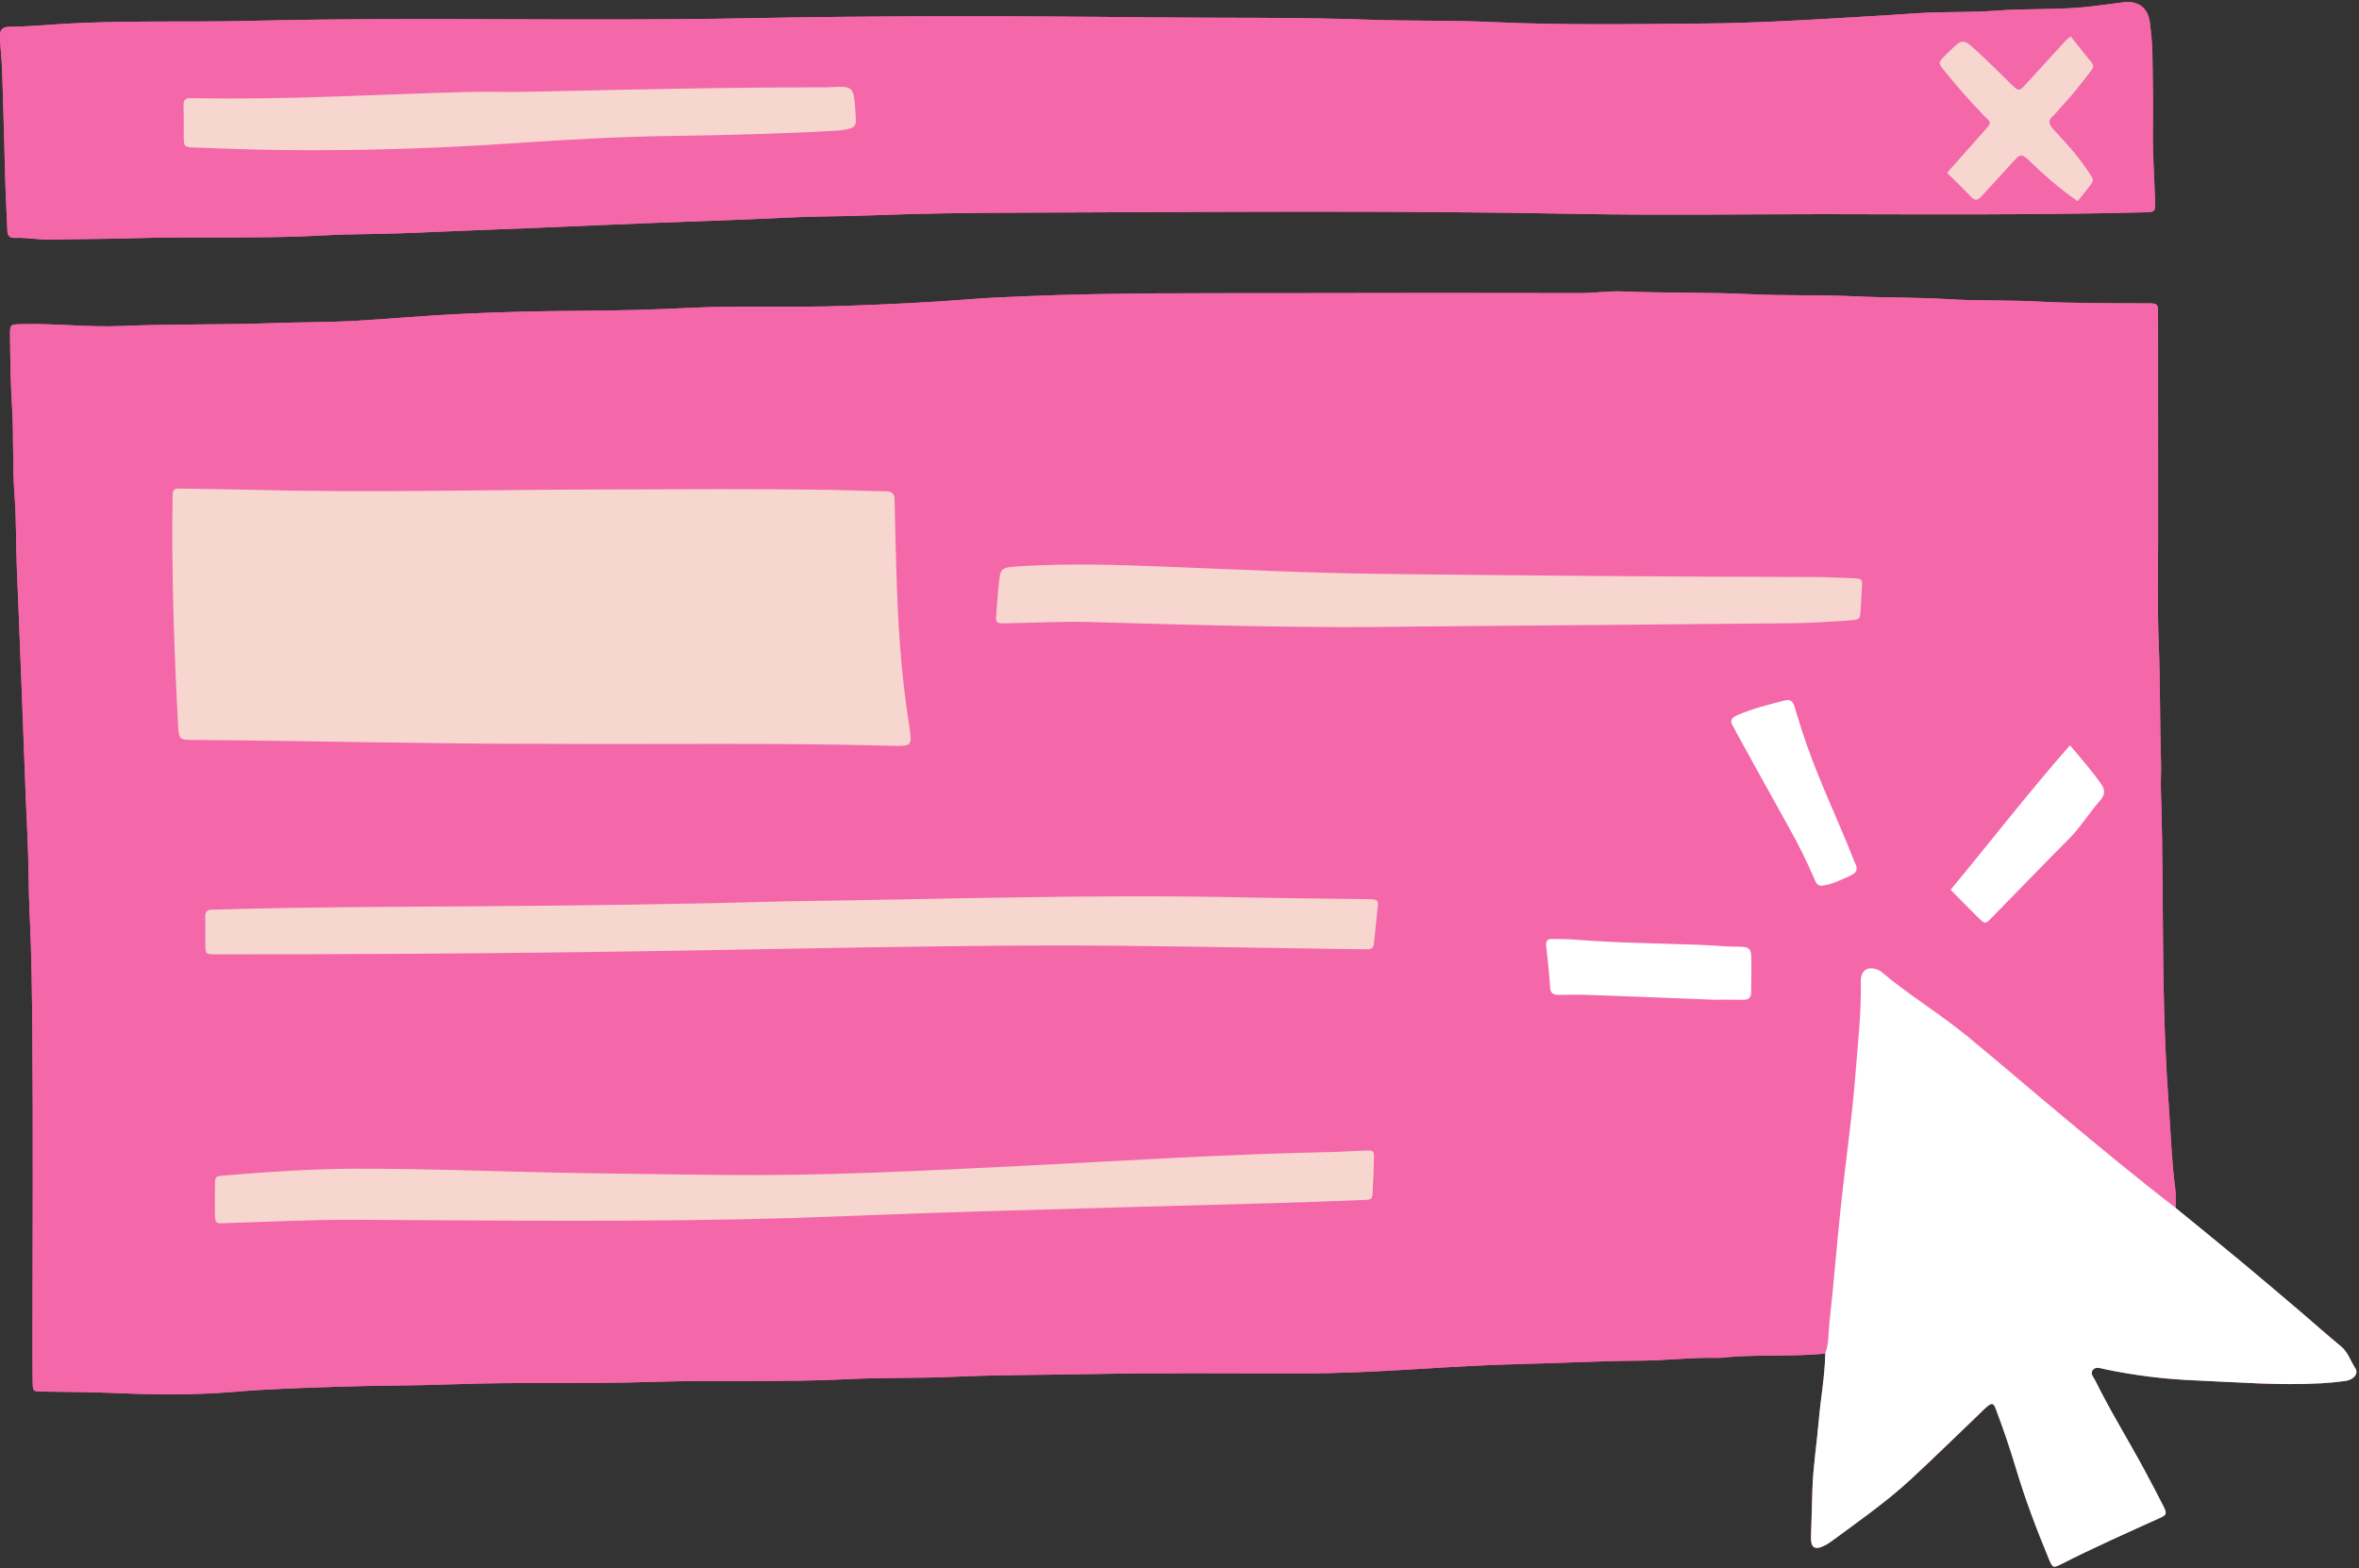 <?xml version="1.0" encoding="UTF-8" standalone="no"?><svg xmlns="http://www.w3.org/2000/svg" xmlns:xlink="http://www.w3.org/1999/xlink" fill="#000000" height="312.6" preserveAspectRatio="xMidYMid meet" version="1" viewBox="-0.0 -0.4 470.1 312.6" width="470.1" zoomAndPan="magnify"><rect x="-0.0" y="-0.4" width="470.1" height="312.6" fill="#333333" stroke="none"/><g id="change1_1"><path d="M363.739,269.382c-6.885,0.699-13.824,0.084-20.708,0.838 c-0.167,0.018-0.337,0.027-0.506,0.022c-5.235-0.145-10.442,0.524-15.669,0.554 c-7.846,0.045-15.68,0.486-23.522,0.666c-6.985,0.16-13.975,0.581-20.952,1.012 c-7.743,0.479-15.478,0.877-23.238,0.866c-14.182-0.02-28.368-0.133-42.546,0.14 c-8.939,0.172-17.889,0.134-26.817,0.54c-6.833,0.311-13.669,0.101-20.488,0.453 c-13.158,0.678-26.329,0.127-39.481,0.559c-13.248,0.435-26.501-0.022-39.737,0.481 c-7.507,0.285-15.013,0.22-22.514,0.474c-6.989,0.236-13.989,0.436-20.953,1.027 c-7.678,0.651-15.352,0.584-23.012,0.261c-5.059-0.213-10.11-0.266-15.167-0.317 c-1.862-0.019-1.893-0.054-1.922-2.071c-0.04-2.701-0.034-5.403-0.033-8.104 c0.009-20.514,0.148-41.029-0.032-61.541c-0.068-7.755-0.14-15.525-0.524-23.271 c-0.264-5.313-0.184-10.626-0.451-15.93c-0.44-8.757-0.674-17.522-1.039-26.28 c-0.362-8.675-0.648-17.353-1.039-26.024c-0.232-5.143-0.101-10.297-0.488-15.42 c-0.447-5.902-0.135-11.813-0.503-17.701c-0.296-4.721-0.343-9.438-0.394-14.159 c-0.024-2.208,0.019-2.189,2.245-2.253c6.667-0.191,13.316,0.664,19.982,0.371 c10.034-0.441,20.082-0.197,30.11-0.574c5.48-0.206,10.965-0.141,16.436-0.454 c6.724-0.384,13.435-1.005,20.161-1.342c8.424-0.423,16.856-0.62,25.294-0.664 c6.997-0.037,14.006-0.215,20.988-0.571c10.38-0.529,20.757-0.023,31.126-0.4 c8.416-0.306,16.83-0.68,25.23-1.358c3.356-0.271,6.731-0.397,10.094-0.542 c17.963-0.775,35.941-0.604,53.914-0.644c19.079-0.043,38.157-0.051,57.236-0.008 c2.874,0.006,5.723-0.447,8.587-0.329c8.431,0.346,16.878,0.135,25.298,0.543 c7.087,0.344,14.174,0.098,21.248,0.441c6.153,0.298,12.32,0.17,18.456,0.561 c5.821,0.371,11.641,0.145,17.447,0.452c7.336,0.388,14.671,0.349,22.009,0.374 c2.156,0.007,2.19,0.036,2.192,2.308c0.012,14.773,0.001,29.547,0.013,44.32 c0.005,7.007-0.163,14.022,0.122,21.018c0.323,7.929,0.203,15.859,0.459,23.782 c0.06,1.837-0.081,3.658-0.022,5.485c0.434,13.327,0.296,26.662,0.551,39.99 c0.145,7.582,0.449,15.171,0.998,22.733c0.409,5.624,0.581,11.271,1.315,16.873 c0.163,1.246,0.058,2.527,0.076,3.793c-7.873-6.081-15.525-12.436-23.163-18.807 c-6.088-5.077-12.092-10.252-18.21-15.296c-5.541-4.568-11.719-8.267-17.201-12.899 c-0.191-0.162-0.405-0.315-0.634-0.41c-2.16-0.89-3.57,0.008-3.536,2.265 c0.061,4.138-0.2,8.26-0.563,12.378c-0.385,4.365-0.686,8.738-1.158,13.093 c-0.716,6.614-1.617,13.209-2.314,19.825c-0.794,7.538-1.371,15.1-2.215,22.631 C364.343,265.218,364.491,267.368,363.739,269.382z M108.438,147.853 c23.045,0.154,46.093-0.253,69.136,0.395c4.198,0.118,4.252,0.04,3.608-4.021 c-1.656-10.442-2.304-20.963-2.574-31.516c-0.114-4.472-0.265-8.944-0.329-13.416 c-0.018-1.285-0.476-1.769-1.78-1.78c-3.544-0.03-7.086-0.208-10.63-0.267 c-15.195-0.252-30.391-0.117-45.587-0.089c-23.298,0.042-46.594,0.695-69.893,0.074 c-4.81-0.128-9.622-0.168-14.433-0.253c-0.884-0.015-1.545-0.061-1.565,1.275 c-0.233,15.201,0.284,30.382,1.073,45.558c0.172,3.302,0.174,3.302,3.585,3.275 c0.422-0.003,0.844,0.006,1.266,0.01C63.025,147.271,85.728,147.886,108.438,147.853z M157.368,179.234c-20.713,0.585-41.897,0.87-63.083,1.008c-16.712,0.109-33.425,0.138-50.133,0.619 c-0.591,0.017-1.182,0.06-1.772,0.039c-1.051-0.038-1.524,0.369-1.48,1.49 c0.07,1.77,0.001,3.545,0.018,5.317c0.02,2.063,0.033,2.097,2.088,2.101 c5.571,0.013,11.142-0.002,16.713-0.013c25.407-0.047,50.813-0.29,76.215-0.723 c24.136-0.412,48.27-0.962,72.411-1.021c20.513-0.05,41.018,0.478,61.527,0.734 c0.844,0.011,1.689-0.016,2.532,0.017c0.787,0.031,1.305-0.219,1.391-1.076 c0.262-2.602,0.533-5.204,0.793-7.806c0.076-0.762-0.343-1.063-1.049-1.076 c-0.591-0.011-1.181-0.03-1.772-0.038c-8.187-0.116-16.374-0.183-24.559-0.356 C217.409,177.822,187.624,178.833,157.368,179.234z M158.038,242.369 c12.398-0.447,24.794-0.951,37.194-1.327c19.824-0.6,39.651-1.105,59.477-1.671 c5.652-0.161,11.302-0.383,16.953-0.6c1.792-0.069,1.808-0.103,1.895-1.873 c0.103-2.107,0.211-4.215,0.245-6.324c0.026-1.632-0.035-1.689-1.733-1.645 c-2.362,0.061-4.721,0.251-7.082,0.297c-20.594,0.402-41.145,1.752-61.711,2.767 c-19.642,0.97-39.278,2.003-58.953,1.796c-9.199-0.096-18.398-0.223-27.597-0.36 c-15.19-0.226-30.37-0.905-45.565-0.893c-8.871,0.007-17.707,0.642-26.54,1.362 c-1.732,0.141-1.75,0.165-1.787,1.999c-0.031,1.519-0.004,3.038-0.006,4.558 c-0.004,3.39-0.094,3.004,3.058,2.899c8.435-0.282,16.866-0.672,25.31-0.631 C100.143,242.863,129.093,243.22,158.038,242.369z M281.872,124.478 c26.456-0.227,50.845-0.416,75.233-0.665c3.794-0.039,7.589-0.287,11.376-0.55 c2.216-0.154,2.205-0.254,2.32-2.375c0.068-1.264,0.144-2.527,0.225-3.79 c0.136-2.127,0.14-2.159-1.903-2.251c-2.529-0.114-5.06-0.233-7.59-0.237 c-28.778-0.046-57.554-0.289-86.329-0.623c-14.178-0.165-28.339-0.865-42.505-1.425 c-9.784-0.387-19.565-0.703-29.352-0.104c-4.018,0.246-4.019,0.224-4.356,4.108 c-0.029,0.336-0.075,0.671-0.102,1.007c-0.133,1.681-0.257,3.363-0.395,5.044 c-0.069,0.85,0.294,1.256,1.158,1.221c0.59-0.024,1.181-0.015,1.772-0.025 c5.231-0.091,10.468-0.389,15.692-0.238C239.387,124.217,261.656,124.851,281.872,124.478z M341.615,198.855c1.518,0,3.628-0.031,5.735,0.013c1.034,0.022,1.602-0.333,1.608-1.421 c0.013-2.362,0.107-4.726,0.036-7.085c-0.049-1.646-0.494-2.065-2.203-2.062 c-2.787,0.006-5.553-0.292-8.33-0.392c-8.253-0.297-16.514-0.372-24.752-1.035 c-1.427-0.115-2.866-0.078-4.3-0.13c-0.956-0.035-1.395,0.34-1.287,1.352 c0.295,2.762,0.618,5.523,0.789,8.294c0.079,1.287,0.699,1.513,1.78,1.496 c2.109-0.033,4.22-0.049,6.327,0.026C325.02,198.197,333.02,198.522,341.615,198.855z M412.499,148.155c-8.293,9.435-15.84,19.212-23.785,28.787c1.834,1.852,3.642,3.714,5.491,5.535 c1.378,1.358,1.416,1.349,2.745-0.008c5.124-5.233,10.205-10.509,15.37-15.7 c2.329-2.341,4.015-5.179,6.198-7.626c0.88-0.987,1.083-2.027,0.258-3.2 C416.89,153.266,414.756,150.803,412.499,148.155z M363.22,176.123 c2.022-0.317,3.826-1.222,5.663-2.067c1.205-0.554,1.358-1.328,0.809-2.415 c-0.189-0.374-0.328-0.775-0.483-1.166c-2.944-7.431-6.418-14.645-9.079-22.19 c-0.895-2.537-1.706-5.105-2.469-7.684c-0.309-1.045-0.747-1.7-1.927-1.4 c-3.261,0.827-6.53,1.626-9.626,2.99c-1.049,0.462-1.462,1.069-0.762,2.138 c0.275,0.421,0.468,0.895,0.712,1.337c3.499,6.336,6.974,12.686,10.513,19 c1.814,3.236,3.458,6.547,4.932,9.948C361.831,175.376,362.067,176.274,363.22,176.123z M363.367,42.285 c-16.29,0-32.585,0.262-48.869-0.053c-37.13-0.718-74.26-0.365-111.39-0.245 c-9.863,0.032-19.74,0.15-29.596,0.538c-5.563,0.218-11.13,0.164-16.685,0.446 c-8.67,0.439-17.345,0.709-26.018,1.038c-8.082,0.306-16.162,0.681-24.244,1.018 c-8.673,0.361-17.348,0.659-26.017,1.046c-5.311,0.237-10.625,0.133-15.925,0.44 c-12.731,0.738-25.477,0.172-38.206,0.57c-5.397,0.169-10.79,0.141-16.183,0.276 c-2.457,0.062-4.872-0.442-7.32-0.346c-1.124,0.044-1.422-0.541-1.454-1.558 c-0.096-3.031-0.299-6.058-0.39-9.089c-0.233-7.754-0.382-15.512-0.669-23.264 c-0.078-2.098-0.376-4.19-0.402-6.301C-0.016,5.506,0.507,4.961,1.783,4.948 c3.033-0.03,6.055-0.268,9.082-0.477C23.836,3.575,36.839,4.082,49.822,3.76 c32.908-0.817,65.825,0.131,98.728-0.519c26.667-0.527,53.33-0.477,79.99-0.185 c14.763,0.162,29.534-0.056,44.287,0.472c8.182,0.293,16.366,0.092,24.536,0.47 c14.256,0.66,28.514,0.407,42.769,0.284c8.422-0.073,16.845-0.528,25.256-1.012 c5.631-0.324,11.264-0.664,16.89-1.043c5.144-0.347,10.296-0.093,15.414-0.496 c6.558-0.516,13.154-0.063,19.689-0.934c1.834-0.244,3.676-0.434,5.506-0.709 c3.466-0.52,5.196,1.312,5.54,4.03c0.274,2.17,0.472,4.36,0.513,6.545 c0.096,5.063,0.133,10.128,0.085,15.192c-0.043,4.558,0.282,9.098,0.434,13.647 c0.079,2.381,0.017,2.364-2.307,2.423C405.894,42.464,384.63,42.319,363.367,42.285z M103.081,17.931 c-3.459,0-6.919-0.079-10.376,0.013c-17.795,0.474-35.575,1.574-53.389,1.229 c-0.422-0.008-0.846,0.03-1.265,0c-1.068-0.076-1.52,0.354-1.48,1.469 c0.072,2.023,0.035,4.05,0.048,6.075c0.014,2.136,0.014,2.214,2.255,2.294 c5.817,0.208,11.637,0.42,17.457,0.49c15.616,0.186,31.214-0.334,46.795-1.403 c10.186-0.699,20.384-1.256,30.592-1.398c10.886-0.151,21.765-0.435,32.635-1.039 c1.013-0.056,2.016-0.147,2.997-0.438c0.848-0.251,1.28-0.772,1.216-1.663 c-0.108-1.513-0.138-3.039-0.362-4.536c-0.249-1.663-0.843-2.1-2.577-2.12 c-1.095-0.013-2.192,0.108-3.288,0.106C143.916,16.978,123.501,17.516,103.081,17.931z M412.64,6.85 c-0.408,0.346-0.754,0.582-1.029,0.882c-2.565,2.796-5.118,5.603-7.675,8.405 c-1.608,1.762-1.596,1.749-3.236,0.146c-2.17-2.122-4.32-4.267-6.555-6.32 c-3.011-2.767-3.042-2.733-5.856,0.039c-0.18,0.178-0.361,0.355-0.539,0.534 c-1.554,1.569-1.565,1.578-0.237,3.224c2.437,3.02,4.995,5.935,7.695,8.724 c1.591,1.643,1.884,1.334,0.07,3.371c-2.403,2.699-4.798,5.405-7.266,8.187 c1.717,1.709,3.344,3.285,4.918,4.913c0.753,0.779,1.289,0.474,1.877-0.169 c1.99-2.178,4.013-4.327,5.985-6.521c1.973-2.195,1.951-2.211,4.076-0.171 c2.851,2.735,5.844,5.295,9.159,7.594c0.57-0.699,1.072-1.263,1.517-1.87 c1.891-2.579,2.11-1.814,0.151-4.688c-1.905-2.794-4.193-5.284-6.49-7.751 c-0.907-0.974-1.183-1.732-0.062-2.696c0.571-0.49,1.011-1.129,1.532-1.681 c2.086-2.212,3.975-4.586,5.806-7.01c0.457-0.605,1.004-1.131,0.307-1.966 C415.389,10.352,414.055,8.625,412.64,6.85z M363.739,269.382c0.752-2.014,0.603-4.164,0.836-6.242 c0.845-7.532,1.422-15.093,2.215-22.631c0.697-6.616,1.597-13.21,2.314-19.825 c0.472-4.355,0.773-8.729,1.158-13.093c0.363-4.118,0.624-8.24,0.563-12.378 c-0.033-2.257,1.376-3.155,3.536-2.265c0.229,0.094,0.443,0.248,0.634,0.41 c5.482,4.633,11.66,8.331,17.201,12.899c6.118,5.043,12.122,10.218,18.21,15.296 c7.638,6.371,15.289,12.726,23.163,18.807c4.304,3.522,8.627,7.02,12.905,10.574 c4.018,3.338,7.994,6.725,11.974,10.108c2.696,2.292,5.324,4.667,8.064,6.905 c1.439,1.176,1.888,2.931,2.857,4.373c0.703,1.047-0.349,2.3-1.963,2.52 c-1.585,0.216-3.181,0.373-4.778,0.464c-8.44,0.479-16.863-0.228-25.282-0.579 c-6.041-0.252-12.075-0.995-18.022-2.251c-0.767-0.162-1.78-0.575-2.33,0.255 c-0.471,0.711,0.25,1.43,0.574,2.086c3.025,6.13,6.645,11.935,9.873,17.954 c1.236,2.304,2.461,4.615,3.638,6.949c0.81,1.606,0.733,1.806-0.785,2.492 c-6.532,2.952-13.078,5.872-19.476,9.111c-1.678,0.85-1.762,0.828-2.546-1.062 c-2.455-5.92-4.722-11.911-6.556-18.056c-1.182-3.96-2.521-7.866-3.976-11.732 c-0.471-1.251-0.77-1.322-1.765-0.513c-0.522,0.425-0.982,0.925-1.47,1.392 c-4.571,4.372-9.08,8.811-13.728,13.1c-5.027,4.639-10.647,8.542-16.145,12.589 c-0.338,0.248-0.717,0.447-1.094,0.633c-1.943,0.957-2.728,0.385-2.645-1.854 c0.115-3.098,0.185-6.198,0.279-9.298c0.138-4.55,0.863-9.046,1.247-13.572 C362.803,278.419,363.664,273.939,363.739,269.382z M347.35,198.869c1.034,0.022,1.602-0.333,1.608-1.421 c0.013-2.362,0.107-4.726,0.036-7.085c-0.049-1.646-0.494-2.065-2.203-2.062 c-2.787,0.006-5.553-0.292-8.33-0.392c-8.253-0.297-16.514-0.372-24.752-1.035 c-1.427-0.115-2.866-0.078-4.3-0.13c-0.956-0.035-1.395,0.34-1.287,1.352 c0.295,2.762,0.618,5.523,0.789,8.294c0.079,1.287,0.699,1.513,1.78,1.496 c2.109-0.033,4.22-0.049,6.327,0.026c8.001,0.286,16.002,0.611,24.596,0.945 C343.133,198.855,345.242,198.825,347.35,198.869z M388.714,176.942c1.834,1.852,3.642,3.714,5.491,5.535 c1.378,1.358,1.416,1.349,2.745-0.008c5.124-5.233,10.205-10.509,15.37-15.7 c2.329-2.341,4.015-5.179,6.198-7.626c0.88-0.987,1.083-2.027,0.258-3.2 c-1.885-2.677-4.02-5.141-6.277-7.789C404.206,157.589,396.658,167.367,388.714,176.942z M368.882,174.056c1.205-0.554,1.358-1.328,0.809-2.415c-0.189-0.374-0.328-0.775-0.483-1.166 c-2.944-7.431-6.418-14.645-9.079-22.19c-0.895-2.537-1.706-5.105-2.469-7.684 c-0.309-1.045-0.747-1.7-1.927-1.4c-3.261,0.827-6.53,1.626-9.626,2.99 c-1.049,0.462-1.462,1.069-0.762,2.138c0.275,0.421,0.468,0.895,0.712,1.337 c3.499,6.336,6.974,12.686,10.513,19c1.814,3.236,3.458,6.547,4.932,9.948 c0.33,0.762,0.566,1.66,1.719,1.508C365.241,175.806,367.046,174.9,368.882,174.056z M108.438,147.853c-22.71,0.033-45.413-0.582-68.121-0.756c-0.422-0.003-0.844-0.013-1.266-0.01 c-3.411,0.026-3.413,0.027-3.585-3.275c-0.789-15.176-1.306-30.357-1.073-45.558 c0.02-1.336,0.681-1.29,1.565-1.275c4.811,0.084,9.623,0.124,14.433,0.253 c23.299,0.621,46.595-0.032,69.893-0.074c15.196-0.028,30.392-0.163,45.587,0.089 c3.544,0.059,7.086,0.237,10.63,0.267c1.304,0.011,1.761,0.495,1.78,1.78 c0.064,4.473,0.214,8.944,0.329,13.416c0.27,10.553,0.918,21.074,2.574,31.516 c0.644,4.061,0.589,4.139-3.608,4.021C154.532,147.6,131.483,148.007,108.438,147.853z M94.285,180.242c-16.712,0.109-33.425,0.138-50.133,0.619c-0.591,0.017-1.182,0.06-1.772,0.039 c-1.051-0.038-1.524,0.369-1.48,1.49c0.07,1.77,0.001,3.545,0.018,5.317 c0.02,2.063,0.033,2.097,2.088,2.101c5.571,0.013,11.142-0.002,16.713-0.013 c25.407-0.047,50.813-0.29,76.215-0.723c24.136-0.412,48.27-0.962,72.411-1.021 c20.513-0.05,41.018,0.478,61.527,0.734c0.844,0.011,1.689-0.016,2.532,0.017 c0.787,0.031,1.305-0.219,1.391-1.076c0.262-2.602,0.533-5.204,0.793-7.806 c0.076-0.762-0.343-1.063-1.049-1.076c-0.591-0.011-1.181-0.03-1.772-0.038 c-8.187-0.116-16.374-0.183-24.559-0.356c-29.801-0.628-59.586,0.383-89.842,0.784 C136.654,179.819,115.471,180.104,94.285,180.242z M195.232,241.042 c19.824-0.6,39.651-1.105,59.477-1.671c5.652-0.161,11.302-0.383,16.953-0.6 c1.792-0.069,1.808-0.103,1.895-1.873c0.103-2.107,0.211-4.215,0.245-6.324 c0.026-1.632-0.035-1.689-1.733-1.645c-2.362,0.061-4.721,0.251-7.082,0.297 c-20.594,0.402-41.145,1.752-61.711,2.767c-19.642,0.97-39.278,2.003-58.953,1.796 c-9.199-0.096-18.398-0.223-27.597-0.36c-15.19-0.226-30.37-0.905-45.565-0.893 c-8.871,0.007-17.707,0.642-26.54,1.362c-1.732,0.141-1.75,0.165-1.787,1.999 c-0.031,1.519-0.004,3.038-0.006,4.558c-0.004,3.39-0.094,3.004,3.058,2.899 c8.435-0.282,16.866-0.672,25.31-0.631c28.949,0.14,57.899,0.497,86.844-0.354 C170.436,241.922,182.832,241.418,195.232,241.042z M357.105,123.813 c3.794-0.039,7.589-0.287,11.376-0.55c2.216-0.154,2.205-0.254,2.32-2.375 c0.068-1.264,0.144-2.527,0.225-3.79c0.136-2.127,0.14-2.159-1.903-2.251 c-2.529-0.114-5.06-0.233-7.59-0.237c-28.778-0.046-57.554-0.289-86.329-0.623 c-14.178-0.165-28.339-0.865-42.505-1.425c-9.784-0.387-19.565-0.703-29.352-0.104 c-4.018,0.246-4.019,0.224-4.356,4.108c-0.029,0.336-0.075,0.671-0.102,1.007 c-0.133,1.681-0.257,3.363-0.395,5.044c-0.069,0.85,0.294,1.256,1.158,1.221 c0.59-0.024,1.181-0.015,1.772-0.025c5.231-0.091,10.468-0.389,15.692-0.238 c22.271,0.643,44.54,1.277,64.756,0.903C308.329,124.251,332.717,124.061,357.105,123.813z M92.705,17.945c-17.795,0.474-35.575,1.574-53.389,1.229c-0.422-0.008-0.846,0.03-1.265,0 c-1.068-0.076-1.52,0.354-1.48,1.469c0.072,2.023,0.035,4.05,0.048,6.075 c0.014,2.136,0.014,2.214,2.255,2.294c5.817,0.208,11.637,0.42,17.457,0.49 c15.616,0.186,31.214-0.334,46.795-1.403c10.186-0.699,20.384-1.256,30.592-1.398 c10.886-0.151,21.765-0.435,32.635-1.039c1.013-0.056,2.016-0.147,2.997-0.438 c0.848-0.251,1.28-0.772,1.216-1.663c-0.108-1.513-0.138-3.039-0.362-4.536 c-0.249-1.663-0.843-2.1-2.577-2.12c-1.095-0.013-2.192,0.108-3.288,0.106 c-20.422-0.032-40.837,0.507-61.257,0.922C99.622,17.931,96.161,17.853,92.705,17.945z M411.61,7.732 c-2.565,2.796-5.118,5.603-7.675,8.405c-1.608,1.762-1.596,1.749-3.236,0.146 c-2.17-2.122-4.32-4.267-6.555-6.32c-3.011-2.767-3.042-2.733-5.856,0.039 c-0.18,0.178-0.361,0.355-0.539,0.534c-1.554,1.569-1.565,1.578-0.237,3.224 c2.437,3.02,4.995,5.935,7.695,8.724c1.591,1.643,1.884,1.334,0.07,3.371 c-2.403,2.699-4.798,5.405-7.266,8.187c1.717,1.709,3.344,3.285,4.918,4.913 c0.753,0.779,1.289,0.474,1.877-0.169c1.99-2.178,4.013-4.327,5.985-6.521 c1.973-2.195,1.951-2.211,4.076-0.171c2.851,2.735,5.844,5.295,9.159,7.594 c0.57-0.699,1.072-1.263,1.517-1.87c1.891-2.579,2.11-1.814,0.151-4.688 c-1.905-2.794-4.193-5.284-6.49-7.751c-0.907-0.974-1.183-1.732-0.062-2.696 c0.571-0.49,1.011-1.129,1.532-1.681c2.086-2.212,3.975-4.586,5.806-7.01 c0.457-0.605,1.004-1.131,0.307-1.966c-1.397-1.675-2.732-3.402-4.147-5.176 C412.232,7.196,411.886,7.432,411.61,7.732z" fill="#f468a9"/></g><g id="change1_2"><path d="M363.739,269.382c-6.885,0.699-13.824,0.084-20.708,0.838 c-0.167,0.018-0.337,0.027-0.506,0.022c-5.235-0.145-10.442,0.524-15.669,0.554 c-7.846,0.045-15.68,0.486-23.522,0.666c-6.985,0.16-13.975,0.581-20.952,1.012 c-7.743,0.479-15.478,0.877-23.238,0.866c-14.182-0.02-28.368-0.133-42.546,0.14 c-8.939,0.172-17.889,0.134-26.817,0.54c-6.833,0.311-13.669,0.101-20.488,0.453 c-13.158,0.678-26.329,0.127-39.481,0.559c-13.248,0.435-26.501-0.022-39.737,0.481 c-7.507,0.285-15.013,0.22-22.514,0.474c-6.989,0.236-13.989,0.436-20.953,1.027 c-7.678,0.651-15.352,0.584-23.012,0.261c-5.059-0.213-10.11-0.266-15.167-0.317 c-1.862-0.019-1.893-0.054-1.922-2.071c-0.04-2.701-0.034-5.403-0.033-8.104 c0.009-20.514,0.148-41.029-0.032-61.541c-0.068-7.755-0.14-15.525-0.524-23.271 c-0.264-5.313-0.184-10.626-0.451-15.93c-0.44-8.757-0.674-17.522-1.039-26.28 c-0.362-8.675-0.648-17.353-1.039-26.024c-0.232-5.143-0.101-10.297-0.488-15.42 c-0.447-5.902-0.135-11.813-0.503-17.701c-0.296-4.721-0.343-9.438-0.394-14.159 c-0.024-2.208,0.019-2.189,2.245-2.253c6.667-0.191,13.316,0.664,19.982,0.371 c10.034-0.441,20.082-0.197,30.11-0.574c5.48-0.206,10.965-0.141,16.436-0.454 c6.724-0.384,13.435-1.005,20.161-1.342c8.424-0.423,16.856-0.62,25.294-0.664 c6.997-0.037,14.006-0.215,20.988-0.571c10.38-0.529,20.757-0.023,31.126-0.4 c8.416-0.306,16.83-0.68,25.23-1.358c3.356-0.271,6.731-0.397,10.094-0.542 c17.963-0.775,35.941-0.604,53.914-0.644c19.079-0.043,38.157-0.051,57.236-0.008 c2.874,0.006,5.723-0.447,8.587-0.329c8.431,0.346,16.878,0.135,25.298,0.543 c7.087,0.344,14.174,0.098,21.248,0.441c6.153,0.298,12.32,0.17,18.456,0.561 c5.821,0.371,11.641,0.145,17.447,0.452c7.336,0.388,14.671,0.349,22.009,0.374 c2.156,0.007,2.19,0.036,2.192,2.308c0.012,14.773,0.001,29.547,0.013,44.32 c0.005,7.007-0.163,14.022,0.122,21.018c0.323,7.929,0.203,15.859,0.459,23.782 c0.06,1.837-0.081,3.658-0.022,5.485c0.434,13.327,0.296,26.662,0.551,39.99 c0.145,7.582,0.449,15.171,0.998,22.733c0.409,5.624,0.581,11.271,1.315,16.873 c0.163,1.246,0.058,2.527,0.076,3.793c-7.873-6.081-15.525-12.436-23.163-18.807 c-6.088-5.077-12.092-10.252-18.21-15.296c-5.541-4.568-11.719-8.267-17.201-12.899 c-0.191-0.162-0.405-0.315-0.634-0.41c-2.16-0.89-3.57,0.008-3.536,2.265 c0.061,4.138-0.2,8.26-0.563,12.378c-0.385,4.365-0.686,8.738-1.158,13.093 c-0.716,6.614-1.617,13.209-2.314,19.825c-0.794,7.538-1.371,15.1-2.215,22.631 C364.343,265.218,364.491,267.368,363.739,269.382z M108.438,147.853 c23.045,0.154,46.093-0.253,69.136,0.395c4.198,0.118,4.252,0.04,3.608-4.021 c-1.656-10.442-2.304-20.963-2.574-31.516c-0.114-4.472-0.265-8.944-0.329-13.416 c-0.018-1.285-0.476-1.769-1.78-1.78c-3.544-0.03-7.086-0.208-10.63-0.267 c-15.195-0.252-30.391-0.117-45.587-0.089c-23.298,0.042-46.594,0.695-69.893,0.074 c-4.81-0.128-9.622-0.168-14.433-0.253c-0.884-0.015-1.545-0.061-1.565,1.275 c-0.233,15.201,0.284,30.382,1.073,45.558c0.172,3.302,0.174,3.302,3.585,3.275 c0.422-0.003,0.844,0.006,1.266,0.01C63.025,147.271,85.728,147.886,108.438,147.853z M157.368,179.234c-20.713,0.585-41.897,0.87-63.083,1.008c-16.712,0.109-33.425,0.138-50.133,0.619 c-0.591,0.017-1.182,0.06-1.772,0.039c-1.051-0.038-1.524,0.369-1.48,1.49 c0.07,1.77,0.001,3.545,0.018,5.317c0.02,2.063,0.033,2.097,2.088,2.101 c5.571,0.013,11.142-0.002,16.713-0.013c25.407-0.047,50.813-0.29,76.215-0.723 c24.136-0.412,48.27-0.962,72.411-1.021c20.513-0.05,41.018,0.478,61.527,0.734 c0.844,0.011,1.689-0.016,2.532,0.017c0.787,0.031,1.305-0.219,1.391-1.076 c0.262-2.602,0.533-5.204,0.793-7.806c0.076-0.762-0.343-1.063-1.049-1.076 c-0.591-0.011-1.181-0.03-1.772-0.038c-8.187-0.116-16.374-0.183-24.559-0.356 C217.409,177.822,187.624,178.833,157.368,179.234z M158.038,242.369 c12.398-0.447,24.794-0.951,37.194-1.327c19.824-0.6,39.651-1.105,59.477-1.671 c5.652-0.161,11.302-0.383,16.953-0.6c1.792-0.069,1.808-0.103,1.895-1.873 c0.103-2.107,0.211-4.215,0.245-6.324c0.026-1.632-0.035-1.689-1.733-1.645 c-2.362,0.061-4.721,0.251-7.082,0.297c-20.594,0.402-41.145,1.752-61.711,2.767 c-19.642,0.97-39.278,2.003-58.953,1.796c-9.199-0.096-18.398-0.223-27.597-0.36 c-15.19-0.226-30.37-0.905-45.565-0.893c-8.871,0.007-17.707,0.642-26.54,1.362 c-1.732,0.141-1.75,0.165-1.787,1.999c-0.031,1.519-0.004,3.038-0.006,4.558 c-0.004,3.39-0.094,3.004,3.058,2.899c8.435-0.282,16.866-0.672,25.31-0.631 C100.143,242.863,129.093,243.22,158.038,242.369z M281.872,124.478 c26.456-0.227,50.845-0.416,75.233-0.665c3.794-0.039,7.589-0.287,11.376-0.55 c2.216-0.154,2.205-0.254,2.32-2.375c0.068-1.264,0.144-2.527,0.225-3.79 c0.136-2.127,0.14-2.159-1.903-2.251c-2.529-0.114-5.06-0.233-7.59-0.237 c-28.778-0.046-57.554-0.289-86.329-0.623c-14.178-0.165-28.339-0.865-42.505-1.425 c-9.784-0.387-19.565-0.703-29.352-0.104c-4.018,0.246-4.019,0.224-4.356,4.108 c-0.029,0.336-0.075,0.671-0.102,1.007c-0.133,1.681-0.257,3.363-0.395,5.044 c-0.069,0.85,0.294,1.256,1.158,1.221c0.59-0.024,1.181-0.015,1.772-0.025 c5.231-0.091,10.468-0.389,15.692-0.238C239.387,124.217,261.656,124.851,281.872,124.478z M341.615,198.855c1.518,0,3.628-0.031,5.735,0.013c1.034,0.022,1.602-0.333,1.608-1.421 c0.013-2.362,0.107-4.726,0.036-7.085c-0.049-1.646-0.494-2.065-2.203-2.062 c-2.787,0.006-5.553-0.292-8.33-0.392c-8.253-0.297-16.514-0.372-24.752-1.035 c-1.427-0.115-2.866-0.078-4.3-0.13c-0.956-0.035-1.395,0.34-1.287,1.352 c0.295,2.762,0.618,5.523,0.789,8.294c0.079,1.287,0.699,1.513,1.78,1.496 c2.109-0.033,4.22-0.049,6.327,0.026C325.02,198.197,333.02,198.522,341.615,198.855z M412.499,148.155c-8.293,9.435-15.84,19.212-23.785,28.787c1.834,1.852,3.642,3.714,5.491,5.535 c1.378,1.358,1.416,1.349,2.745-0.008c5.124-5.233,10.205-10.509,15.37-15.7 c2.329-2.341,4.015-5.179,6.198-7.626c0.88-0.987,1.083-2.027,0.258-3.2 C416.89,153.266,414.756,150.803,412.499,148.155z M363.22,176.123 c2.022-0.317,3.826-1.222,5.663-2.067c1.205-0.554,1.358-1.328,0.809-2.415 c-0.189-0.374-0.328-0.775-0.483-1.166c-2.944-7.431-6.418-14.645-9.079-22.19 c-0.895-2.537-1.706-5.105-2.469-7.684c-0.309-1.045-0.747-1.7-1.927-1.4 c-3.261,0.827-6.53,1.626-9.626,2.99c-1.049,0.462-1.462,1.069-0.762,2.138 c0.275,0.421,0.468,0.895,0.712,1.337c3.499,6.336,6.974,12.686,10.513,19 c1.814,3.236,3.458,6.547,4.932,9.948C361.831,175.376,362.067,176.274,363.22,176.123z M363.367,42.285 c-16.29,0-32.585,0.262-48.869-0.053c-37.13-0.718-74.26-0.365-111.39-0.245 c-9.863,0.032-19.74,0.15-29.596,0.538c-5.563,0.218-11.13,0.164-16.685,0.446 c-8.67,0.439-17.345,0.709-26.018,1.038c-8.082,0.306-16.162,0.681-24.244,1.018 c-8.673,0.361-17.348,0.659-26.017,1.046c-5.311,0.237-10.625,0.133-15.925,0.44 c-12.731,0.738-25.477,0.172-38.206,0.57c-5.397,0.169-10.79,0.141-16.183,0.276 c-2.457,0.062-4.872-0.442-7.32-0.346c-1.124,0.044-1.422-0.541-1.454-1.558 c-0.096-3.031-0.299-6.058-0.39-9.089c-0.233-7.754-0.382-15.512-0.669-23.264 c-0.078-2.098-0.376-4.19-0.402-6.301C-0.016,5.506,0.507,4.961,1.783,4.948 c3.033-0.03,6.055-0.268,9.082-0.477C23.836,3.575,36.839,4.082,49.822,3.76 c32.908-0.817,65.825,0.131,98.728-0.519c26.667-0.527,53.33-0.477,79.99-0.185 c14.763,0.162,29.534-0.056,44.287,0.472c8.182,0.293,16.366,0.092,24.536,0.47 c14.256,0.66,28.514,0.407,42.769,0.284c8.422-0.073,16.845-0.528,25.256-1.012 c5.631-0.324,11.264-0.664,16.89-1.043c5.144-0.347,10.296-0.093,15.414-0.496 c6.558-0.516,13.154-0.063,19.689-0.934c1.834-0.244,3.676-0.434,5.506-0.709 c3.466-0.52,5.196,1.312,5.54,4.03c0.274,2.17,0.472,4.36,0.513,6.545 c0.096,5.063,0.133,10.128,0.085,15.192c-0.043,4.558,0.282,9.098,0.434,13.647 c0.079,2.381,0.017,2.364-2.307,2.423C405.894,42.464,384.63,42.319,363.367,42.285z M103.081,17.931 c-3.459,0-6.919-0.079-10.376,0.013c-17.795,0.474-35.575,1.574-53.389,1.229 c-0.422-0.008-0.846,0.03-1.265,0c-1.068-0.076-1.52,0.354-1.48,1.469 c0.072,2.023,0.035,4.05,0.048,6.075c0.014,2.136,0.014,2.214,2.255,2.294 c5.817,0.208,11.637,0.42,17.457,0.49c15.616,0.186,31.214-0.334,46.795-1.403 c10.186-0.699,20.384-1.256,30.592-1.398c10.886-0.151,21.765-0.435,32.635-1.039 c1.013-0.056,2.016-0.147,2.997-0.438c0.848-0.251,1.28-0.772,1.216-1.663 c-0.108-1.513-0.138-3.039-0.362-4.536c-0.249-1.663-0.843-2.1-2.577-2.12 c-1.095-0.013-2.192,0.108-3.288,0.106C143.916,16.978,123.501,17.516,103.081,17.931z M412.64,6.85 c-0.408,0.346-0.754,0.582-1.029,0.882c-2.565,2.796-5.118,5.603-7.675,8.405 c-1.608,1.762-1.596,1.749-3.236,0.146c-2.17-2.122-4.32-4.267-6.555-6.32 c-3.011-2.767-3.042-2.733-5.856,0.039c-0.18,0.178-0.361,0.355-0.539,0.534 c-1.554,1.569-1.565,1.578-0.237,3.224c2.437,3.02,4.995,5.935,7.695,8.724 c1.591,1.643,1.884,1.334,0.07,3.371c-2.403,2.699-4.798,5.405-7.266,8.187 c1.717,1.709,3.344,3.285,4.918,4.913c0.753,0.779,1.289,0.474,1.877-0.169 c1.99-2.178,4.013-4.327,5.985-6.521c1.973-2.195,1.951-2.211,4.076-0.171 c2.851,2.735,5.844,5.295,9.159,7.594c0.57-0.699,1.072-1.263,1.517-1.87 c1.891-2.579,2.11-1.814,0.151-4.688c-1.905-2.794-4.193-5.284-6.49-7.751 c-0.907-0.974-1.183-1.732-0.062-2.696c0.571-0.49,1.011-1.129,1.532-1.681 c2.086-2.212,3.975-4.586,5.806-7.01c0.457-0.605,1.004-1.131,0.307-1.966 C415.389,10.352,414.055,8.625,412.64,6.85z" fill="#f468a9"/></g><g id="change2_1"><path d="M363.739,269.382c0.752-2.014,0.603-4.164,0.836-6.242 c0.845-7.532,1.422-15.093,2.215-22.631c0.697-6.616,1.597-13.21,2.314-19.825 c0.472-4.355,0.773-8.729,1.158-13.093c0.363-4.118,0.624-8.24,0.563-12.378 c-0.033-2.257,1.376-3.155,3.536-2.265c0.229,0.094,0.443,0.248,0.634,0.41 c5.482,4.633,11.66,8.331,17.201,12.899c6.118,5.043,12.122,10.218,18.21,15.296 c7.638,6.371,15.289,12.726,23.163,18.807c4.304,3.522,8.627,7.02,12.905,10.574 c4.018,3.338,7.994,6.725,11.974,10.108c2.696,2.292,5.324,4.667,8.064,6.905 c1.439,1.176,1.888,2.931,2.857,4.373c0.703,1.047-0.349,2.3-1.963,2.52 c-1.585,0.216-3.181,0.373-4.778,0.464c-8.44,0.479-16.863-0.228-25.282-0.579 c-6.041-0.252-12.075-0.995-18.022-2.251c-0.767-0.162-1.78-0.575-2.33,0.255 c-0.471,0.711,0.25,1.43,0.574,2.086c3.025,6.13,6.645,11.935,9.873,17.954 c1.236,2.304,2.461,4.615,3.638,6.949c0.81,1.606,0.733,1.806-0.785,2.492 c-6.532,2.952-13.078,5.872-19.476,9.111c-1.678,0.85-1.762,0.828-2.546-1.062 c-2.455-5.92-4.722-11.911-6.556-18.056c-1.182-3.96-2.521-7.866-3.976-11.732 c-0.471-1.251-0.77-1.322-1.765-0.513c-0.522,0.425-0.982,0.925-1.47,1.392 c-4.571,4.372-9.08,8.811-13.728,13.1c-5.027,4.639-10.647,8.542-16.145,12.589 c-0.338,0.248-0.717,0.447-1.094,0.633c-1.943,0.957-2.728,0.385-2.645-1.854 c0.115-3.098,0.185-6.198,0.279-9.298c0.138-4.55,0.863-9.046,1.247-13.572 C362.803,278.419,363.664,273.939,363.739,269.382z M347.35,198.869c1.034,0.022,1.602-0.333,1.608-1.421 c0.013-2.362,0.107-4.726,0.036-7.085c-0.049-1.646-0.494-2.065-2.203-2.062 c-2.787,0.006-5.553-0.292-8.33-0.392c-8.253-0.297-16.514-0.372-24.752-1.035 c-1.427-0.115-2.866-0.078-4.3-0.13c-0.956-0.035-1.395,0.34-1.287,1.352 c0.295,2.762,0.618,5.523,0.789,8.294c0.079,1.287,0.699,1.513,1.78,1.496 c2.109-0.033,4.22-0.049,6.327,0.026c8.001,0.286,16.002,0.611,24.596,0.945 C343.133,198.855,345.242,198.825,347.35,198.869z M388.714,176.942c1.834,1.852,3.642,3.714,5.491,5.535 c1.378,1.358,1.416,1.349,2.745-0.008c5.124-5.233,10.205-10.509,15.37-15.7 c2.329-2.341,4.015-5.179,6.198-7.626c0.88-0.987,1.083-2.027,0.258-3.2 c-1.885-2.677-4.02-5.141-6.277-7.789C404.206,157.589,396.658,167.367,388.714,176.942z M368.882,174.056c1.205-0.554,1.358-1.328,0.809-2.415c-0.189-0.374-0.328-0.775-0.483-1.166 c-2.944-7.431-6.418-14.645-9.079-22.19c-0.895-2.537-1.706-5.105-2.469-7.684 c-0.309-1.045-0.747-1.7-1.927-1.4c-3.261,0.827-6.53,1.626-9.626,2.99 c-1.049,0.462-1.462,1.069-0.762,2.138c0.275,0.421,0.468,0.895,0.712,1.337 c3.499,6.336,6.974,12.686,10.513,19c1.814,3.236,3.458,6.547,4.932,9.948 c0.33,0.762,0.566,1.66,1.719,1.508C365.241,175.806,367.046,174.9,368.882,174.056z" fill="#ffffff"/></g><g id="change3_1"><path d="M108.438,147.853c-22.71,0.033-45.413-0.582-68.121-0.756 c-0.422-0.003-0.844-0.013-1.266-0.01c-3.411,0.026-3.413,0.027-3.585-3.275 c-0.789-15.176-1.306-30.357-1.073-45.558c0.02-1.336,0.681-1.29,1.565-1.275 c4.811,0.084,9.623,0.124,14.433,0.253c23.299,0.621,46.595-0.032,69.893-0.074 c15.196-0.028,30.392-0.163,45.587,0.089c3.544,0.059,7.086,0.237,10.63,0.267 c1.304,0.011,1.761,0.495,1.78,1.78c0.064,4.473,0.214,8.944,0.329,13.416 c0.27,10.553,0.918,21.074,2.574,31.516c0.644,4.061,0.589,4.139-3.608,4.021 C154.532,147.6,131.483,148.007,108.438,147.853z M94.285,180.242 c-16.712,0.109-33.425,0.138-50.133,0.619c-0.591,0.017-1.182,0.06-1.772,0.039 c-1.051-0.038-1.524,0.369-1.48,1.49c0.07,1.77,0.001,3.545,0.018,5.317 c0.02,2.063,0.033,2.097,2.088,2.101c5.571,0.013,11.142-0.002,16.713-0.013 c25.407-0.047,50.813-0.29,76.215-0.723c24.136-0.412,48.27-0.962,72.411-1.021 c20.513-0.05,41.018,0.478,61.527,0.734c0.844,0.011,1.689-0.016,2.532,0.017 c0.787,0.031,1.305-0.219,1.391-1.076c0.262-2.602,0.533-5.204,0.793-7.806 c0.076-0.762-0.343-1.063-1.049-1.076c-0.591-0.011-1.181-0.03-1.772-0.038 c-8.187-0.116-16.374-0.183-24.559-0.356c-29.801-0.628-59.586,0.383-89.842,0.784 C136.654,179.819,115.471,180.104,94.285,180.242z M195.232,241.042 c19.824-0.6,39.651-1.105,59.477-1.671c5.652-0.161,11.302-0.383,16.953-0.6 c1.792-0.069,1.808-0.103,1.895-1.873c0.103-2.107,0.211-4.215,0.245-6.324 c0.026-1.632-0.035-1.689-1.733-1.645c-2.362,0.061-4.721,0.251-7.082,0.297 c-20.594,0.402-41.145,1.752-61.711,2.767c-19.642,0.97-39.278,2.003-58.953,1.796 c-9.199-0.096-18.398-0.223-27.597-0.36c-15.19-0.226-30.37-0.905-45.565-0.893 c-8.871,0.007-17.707,0.642-26.54,1.362c-1.732,0.141-1.75,0.165-1.787,1.999 c-0.031,1.519-0.004,3.038-0.006,4.558c-0.004,3.39-0.094,3.004,3.058,2.899 c8.435-0.282,16.866-0.672,25.31-0.631c28.949,0.14,57.899,0.497,86.844-0.354 C170.436,241.922,182.832,241.418,195.232,241.042z M357.105,123.813 c3.794-0.039,7.589-0.287,11.376-0.55c2.216-0.154,2.205-0.254,2.32-2.375 c0.068-1.264,0.144-2.527,0.225-3.79c0.136-2.127,0.14-2.159-1.903-2.251 c-2.529-0.114-5.06-0.233-7.59-0.237c-28.778-0.046-57.554-0.289-86.329-0.623 c-14.178-0.165-28.339-0.865-42.505-1.425c-9.784-0.387-19.565-0.703-29.352-0.104 c-4.018,0.246-4.019,0.224-4.356,4.108c-0.029,0.336-0.075,0.671-0.102,1.007 c-0.133,1.681-0.257,3.363-0.395,5.044c-0.069,0.85,0.294,1.256,1.158,1.221 c0.59-0.024,1.181-0.015,1.772-0.025c5.231-0.091,10.468-0.389,15.692-0.238 c22.271,0.643,44.54,1.277,64.756,0.903C308.329,124.251,332.717,124.061,357.105,123.813z M92.705,17.945c-17.795,0.474-35.575,1.574-53.389,1.229c-0.422-0.008-0.846,0.03-1.265,0 c-1.068-0.076-1.52,0.354-1.48,1.469c0.072,2.023,0.035,4.05,0.048,6.075 c0.014,2.136,0.014,2.214,2.255,2.294c5.817,0.208,11.637,0.42,17.457,0.49 c15.616,0.186,31.214-0.334,46.795-1.403c10.186-0.699,20.384-1.256,30.592-1.398 c10.886-0.151,21.765-0.435,32.635-1.039c1.013-0.056,2.016-0.147,2.997-0.438 c0.848-0.251,1.28-0.772,1.216-1.663c-0.108-1.513-0.138-3.039-0.362-4.536 c-0.249-1.663-0.843-2.1-2.577-2.12c-1.095-0.013-2.192,0.108-3.288,0.106 c-20.422-0.032-40.837,0.507-61.257,0.922C99.622,17.931,96.161,17.853,92.705,17.945z M411.61,7.732 c-2.565,2.796-5.118,5.603-7.675,8.405c-1.608,1.762-1.596,1.749-3.236,0.146 c-2.17-2.122-4.32-4.267-6.555-6.32c-3.011-2.767-3.042-2.733-5.856,0.039 c-0.18,0.178-0.361,0.355-0.539,0.534c-1.554,1.569-1.565,1.578-0.237,3.224 c2.437,3.02,4.995,5.935,7.695,8.724c1.591,1.643,1.884,1.334,0.07,3.371 c-2.403,2.699-4.798,5.405-7.266,8.187c1.717,1.709,3.344,3.285,4.918,4.913 c0.753,0.779,1.289,0.474,1.877-0.169c1.99-2.178,4.013-4.327,5.985-6.521 c1.973-2.195,1.951-2.211,4.076-0.171c2.851,2.735,5.844,5.295,9.159,7.594 c0.57-0.699,1.072-1.263,1.517-1.87c1.891-2.579,2.11-1.814,0.151-4.688 c-1.905-2.794-4.193-5.284-6.49-7.751c-0.907-0.974-1.183-1.732-0.062-2.696 c0.571-0.49,1.011-1.129,1.532-1.681c2.086-2.212,3.975-4.586,5.806-7.01 c0.457-0.605,1.004-1.131,0.307-1.966c-1.397-1.675-2.732-3.402-4.147-5.176 C412.232,7.196,411.886,7.432,411.61,7.732z" fill="#f7d6d0"/></g></svg>